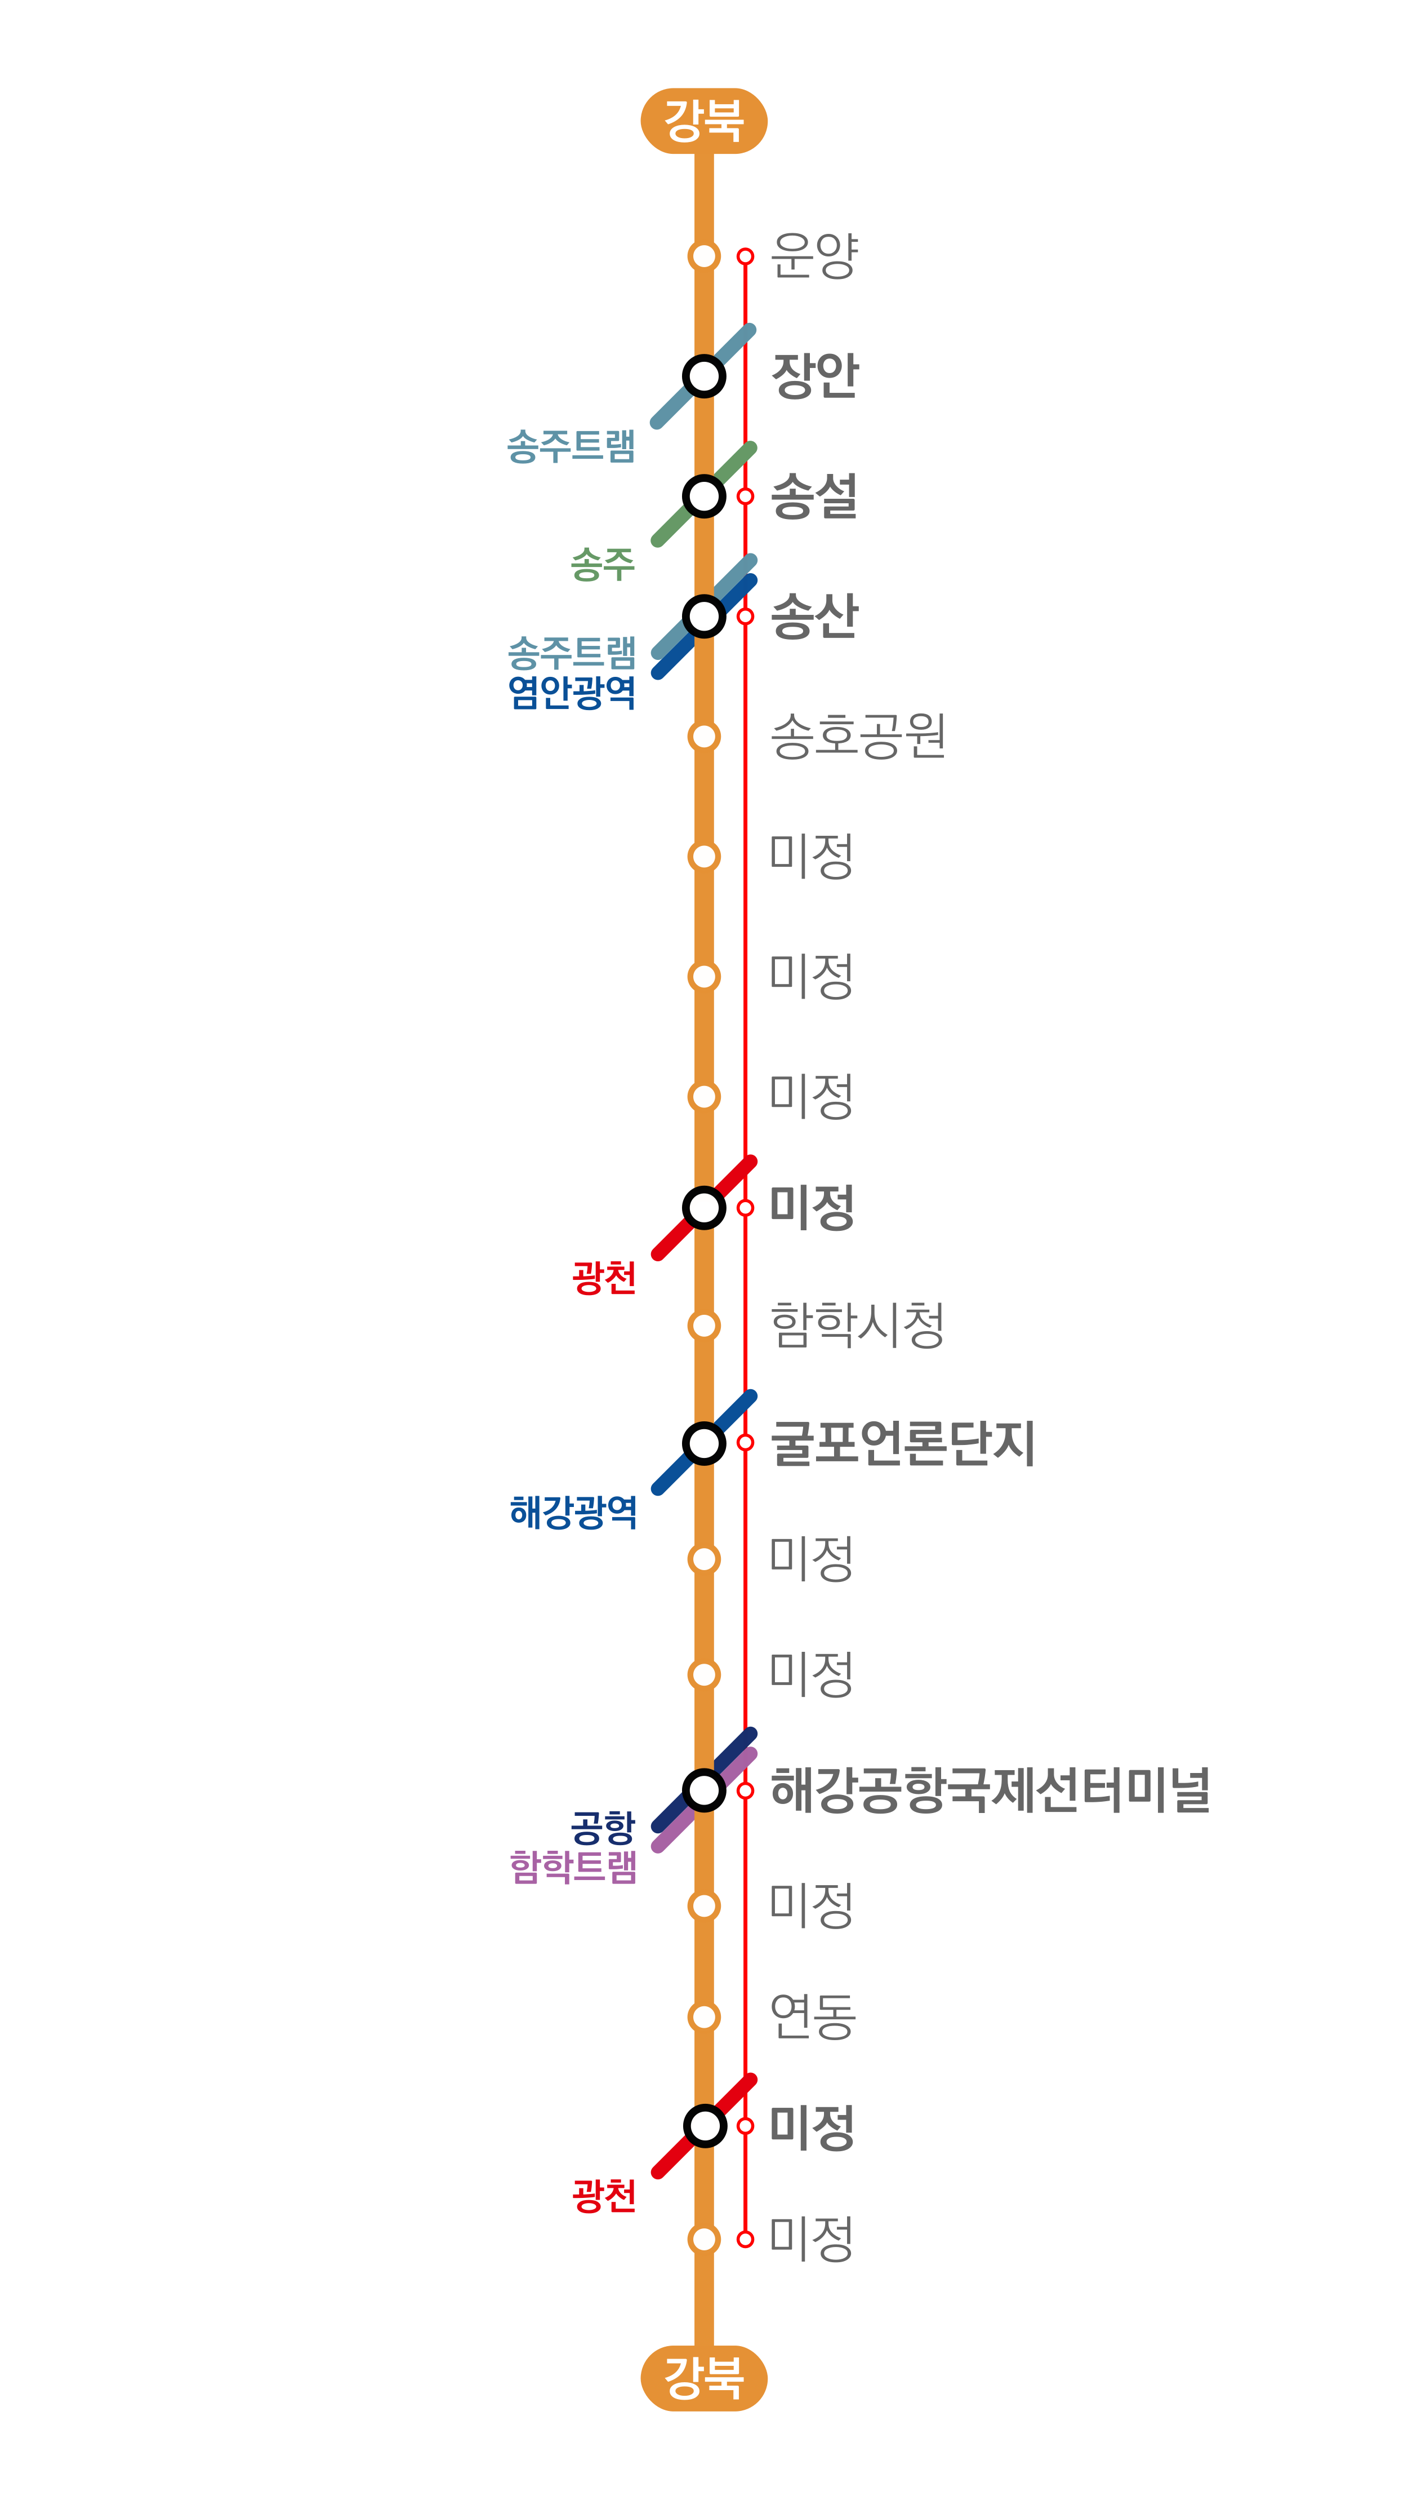 <?xml version="1.0" encoding="UTF-8"?>
<svg id="_레이어_2" data-name="레이어 2" xmlns="http://www.w3.org/2000/svg" viewBox="0 0 720 1277.47">
  <defs>
    <style>
      .cls-1, .cls-2, .cls-3, .cls-4, .cls-5, .cls-6, .cls-7, .cls-8, .cls-9, .cls-10, .cls-11, .cls-12, .cls-13, .cls-14 {
        stroke-width: 0px;
      }

      .cls-1, .cls-14 {
        fill: #0a5097;
      }

      .cls-2 {
        fill: #666;
      }

      .cls-3 {
        fill: #696;
      }

      .cls-4, .cls-15, .cls-16, .cls-17, .cls-8, .cls-11, .cls-18, .cls-19, .cls-14 {
        isolation: isolate;
        opacity: .99;
      }

      .cls-4, .cls-5 {
        fill: #172e6d;
      }

      .cls-15 {
        stroke: rgba(0, 0, 0, .99);
        stroke-width: 3.97px;
      }

      .cls-15, .cls-16, .cls-17, .cls-9, .cls-20, .cls-18 {
        fill: #fff;
      }

      .cls-15, .cls-20 {
        stroke-linecap: round;
        stroke-linejoin: round;
      }

      .cls-6 {
        fill: #e3000f;
      }

      .cls-21 {
        stroke-width: 2px;
      }

      .cls-21, .cls-16, .cls-17, .cls-18, .cls-19 {
        stroke-miterlimit: 10;
      }

      .cls-21, .cls-20 {
        stroke: red;
      }

      .cls-21, .cls-19 {
        fill: none;
      }

      .cls-16 {
        stroke: #eba955;
      }

      .cls-16, .cls-17, .cls-18 {
        stroke-width: 3px;
      }

      .cls-7, .cls-8 {
        fill: #a862a4;
      }

      .cls-17 {
        stroke: #696;
      }

      .cls-10 {
        fill: #e59135;
      }

      .cls-11, .cls-12 {
        fill: #5e92a6;
      }

      .cls-20 {
        stroke-width: 1.59px;
      }

      .cls-18, .cls-19 {
        stroke: #e59135;
      }

      .cls-19 {
        stroke-width: 10px;
      }

      .cls-13 {
        fill: #0a5098;
      }
    </style>
  </defs>
  <g id="_레이어_1-2" data-name="레이어 1">
    <g>
      <rect class="cls-9" width="720" height="1277.47"/>
      <line class="cls-21" x1="381.19" y1="130.9" x2="381.19" y2="1144.37"/>
      <path class="cls-3" d="M333.77,273.66l47.35-47.35c1.42-1.42,3.7-1.42,5.12,0s1.42,3.7,0,5.12l-47.36,47.36c-1.41,1.41-3.69,1.42-5.1.01,0,0,0,0-.01-.01-1.42-1.42-1.42-3.7,0-5.12Z"/>
      <path class="cls-11" d="M333.32,213.38l47.35-47.35c1.42-1.42,3.7-1.42,5.12,0,1.42,1.42,1.42,3.7,0,5.12l-47.36,47.36c-1.41,1.41-3.69,1.42-5.1.01,0,0,0,0-.01-.01-1.42-1.42-1.42-3.7,0-5.12Z"/>
      <g>
        <path class="cls-14" d="M333.88,341.32l47.36-47.36c1.42-1.42,3.7-1.42,5.12,0,1.42,1.42,1.42,3.7,0,5.12l-47.35,47.35c-1.41,1.41-3.69,1.42-5.1.01,0,0,0,0-.01-.01-1.42-1.42-1.42-3.7,0-5.12Z"/>
        <path class="cls-11" d="M333.89,331.09l47.36-47.36c1.42-1.42,3.7-1.41,5.11,0,1.42,1.42,1.42,3.7,0,5.12l-47.35,47.35c-1.41,1.41-3.69,1.42-5.1.01,0,0,0,0-.01-.01-1.42-1.42-1.42-3.7,0-5.12Z"/>
      </g>
      <path class="cls-8" d="M333.88,941l47.36-47.36c1.42-1.42,3.7-1.42,5.12,0,1.42,1.42,1.42,3.7,0,5.12l-47.35,47.35c-1.41,1.41-3.69,1.42-5.1.01,0,0,0,0-.01-.01-1.42-1.42-1.42-3.7,0-5.12Z"/>
      <path class="cls-4" d="M333.89,930.77l47.36-47.36c1.42-1.42,3.7-1.41,5.11,0,1.42,1.42,1.42,3.7,0,5.12l-47.35,47.35c-1.41,1.41-3.69,1.42-5.1.01,0,0,0,0-.01-.01-1.42-1.42-1.42-3.7,0-5.12Z"/>
      <path class="cls-6" d="M333.89,638.37l47.35-47.35c1.42-1.42,3.7-1.42,5.12,0,1.42,1.42,1.42,3.7,0,5.12l-47.36,47.36c-1.41,1.41-3.69,1.42-5.1.01,0,0,0,0-.01-.01-1.42-1.42-1.42-3.7,0-5.12Z"/>
      <path class="cls-13" d="M333.89,758.25l47.35-47.35c1.42-1.42,3.7-1.42,5.12,0,1.42,1.42,1.42,3.7,0,5.12l-47.36,47.36c-1.41,1.41-3.69,1.42-5.1.01,0,0,0,0-.01-.01-1.42-1.42-1.42-3.7,0-5.12Z"/>
      <path class="cls-6" d="M333.89,1107.56l47.35-47.35c1.42-1.42,3.7-1.42,5.12,0,1.42,1.42,1.42,3.7,0,5.12l-47.36,47.36c-1.41,1.41-3.69,1.42-5.1.01,0,0,0,0-.01-.01-1.42-1.42-1.42-3.7,0-5.12Z"/>
      <line class="cls-19" x1="360.12" y1="1213.49" x2="360.12" y2="61.85"/>
      <circle class="cls-18" cx="360.12" cy="499.1" r="7.09"/>
      <circle class="cls-18" cx="360.12" cy="437.73" r="7.09"/>
      <circle class="cls-18" cx="360.12" cy="560.47" r="7.09"/>
      <circle class="cls-18" cx="360.12" cy="619.55" r="7.09"/>
      <circle class="cls-18" cx="360.12" cy="677.48" r="7.09"/>
      <circle class="cls-16" cx="360.12" cy="737.7" r="7.09"/>
      <circle class="cls-18" cx="360.12" cy="737.7" r="7.09"/>
      <circle class="cls-18" cx="360.12" cy="796.78" r="7.09"/>
      <circle class="cls-18" cx="360.12" cy="855.86" r="7.09"/>
      <circle class="cls-18" cx="360.12" cy="914.93" r="7.09"/>
      <circle class="cls-18" cx="360.12" cy="974.01" r="7.09"/>
      <circle class="cls-18" cx="360.12" cy="1030.8" r="7.09"/>
      <circle class="cls-18" cx="360.12" cy="1087.58" r="7.09"/>
      <circle class="cls-18" cx="360.12" cy="1144.37" r="7.09"/>
      <circle class="cls-18" cx="360.12" cy="376.37" r="7.09"/>
      <circle class="cls-17" cx="360.12" cy="315" r="7.09"/>
      <circle class="cls-18" cx="360.12" cy="192.26" r="7.09"/>
      <circle class="cls-17" cx="360.12" cy="253.63" r="7.09"/>
      <circle class="cls-18" cx="360.12" cy="130.9" r="7.09"/>
      <path class="cls-15" d="M369.5,253.63c0,5.18-4.2,9.38-9.38,9.38-5.18,0-9.38-4.2-9.38-9.38h0c0-5.18,4.2-9.38,9.38-9.38,5.18,0,9.38,4.2,9.38,9.38h0Z"/>
      <path class="cls-15" d="M369.5,192.27c0,5.18-4.2,9.38-9.38,9.38-5.18,0-9.38-4.2-9.38-9.38h0c0-5.18,4.2-9.38,9.38-9.38,5.18,0,9.38,4.2,9.38,9.38h0Z"/>
      <path class="cls-15" d="M369.5,737.7c0,5.18-4.2,9.38-9.38,9.38-5.18,0-9.38-4.2-9.38-9.38h0c0-5.18,4.2-9.38,9.38-9.38,5.18,0,9.38,4.2,9.38,9.38h0Z"/>
      <path class="cls-15" d="M369.5,617.26c0,5.18-4.2,9.38-9.38,9.38-5.18,0-9.38-4.2-9.38-9.38h0c0-5.18,4.2-9.38,9.38-9.38,5.18,0,9.38,4.2,9.38,9.38h0Z"/>
      <path class="cls-15" d="M369.5,914.94c0,5.18-4.2,9.38-9.38,9.38-5.18,0-9.38-4.2-9.38-9.38h0c0-5.18,4.2-9.38,9.38-9.38,5.18,0,9.38,4.2,9.38,9.38h0Z"/>
      <path class="cls-15" d="M370.07,1086.44c0,5.18-4.2,9.38-9.38,9.38-5.18,0-9.38-4.2-9.38-9.38h0c0-5.18,4.2-9.38,9.38-9.38,5.18,0,9.38,4.2,9.38,9.38h0Z"/>
      <g>
        <path class="cls-2" d="M405.02,442.48c0,.42-.13.49-.47.49h-9.41c-.42,0-.49-.08-.49-.49v-14.56c0-.39.08-.49.49-.49h9.41c.34,0,.47.1.47.49v14.56ZM403.38,441.54v-12.69h-7.1v12.69h7.1ZM411.63,449.08h-1.66v-23.09h1.66v23.09Z"/>
        <path class="cls-2" d="M428.89,438.4c-3.15-1.35-4.97-3.07-6.03-5.28-.96,2.6-2.81,4.55-5.96,6.03l-1.51-1.07c4.08-1.64,6.6-4.39,6.6-8.63v-.96h-4.89v-1.38h11.36v1.38h-4.81v1.01c0,1.95.6,3.54,1.79,4.81,1.2,1.27,2.76,2.24,4.65,2.89l-1.22,1.2ZM433.18,448.17c-1.33.88-3.25,1.33-5.75,1.33s-4.34-.44-5.72-1.33c-1.38-.86-2.05-1.95-2.05-3.28s.68-2.39,2.05-3.28c1.38-.88,3.28-1.33,5.72-1.33s4.42.44,5.75,1.33c1.35.88,2.03,1.98,2.03,3.28s-.68,2.42-2.03,3.28ZM431.75,442.5c-1.12-.57-2.57-.86-4.31-.86s-3.22.31-4.29.86c-1.17.55-1.74,1.33-1.74,2.39s.68,1.85,1.74,2.39c1.12.55,2.6.86,4.29.86s3.22-.31,4.29-.86c1.07-.55,1.74-1.35,1.74-2.39s-.57-1.85-1.72-2.39ZM434.82,440.09h-1.66v-7.33h-5.2v-1.4h5.2v-5.38h1.66v14.12Z"/>
      </g>
      <g>
        <path class="cls-2" d="M405.02,503.85c0,.42-.13.49-.47.49h-9.41c-.42,0-.49-.08-.49-.49v-14.56c0-.39.08-.49.49-.49h9.41c.34,0,.47.1.47.49v14.56ZM403.38,502.91v-12.69h-7.1v12.69h7.1ZM411.63,510.45h-1.66v-23.09h1.66v23.09Z"/>
        <path class="cls-2" d="M428.89,499.76c-3.15-1.35-4.97-3.07-6.03-5.28-.96,2.6-2.81,4.55-5.96,6.03l-1.51-1.07c4.08-1.64,6.6-4.39,6.6-8.63v-.96h-4.89v-1.38h11.36v1.38h-4.81v1.01c0,1.95.6,3.54,1.79,4.81,1.2,1.27,2.76,2.24,4.65,2.89l-1.22,1.2ZM433.18,509.54c-1.33.88-3.25,1.33-5.75,1.33s-4.34-.44-5.72-1.33c-1.38-.86-2.05-1.95-2.05-3.28s.68-2.39,2.05-3.28c1.38-.88,3.28-1.33,5.72-1.33s4.42.44,5.75,1.33c1.35.88,2.03,1.98,2.03,3.28s-.68,2.42-2.03,3.28ZM431.75,503.87c-1.12-.57-2.57-.86-4.31-.86s-3.22.31-4.29.86c-1.17.55-1.74,1.33-1.74,2.39s.68,1.85,1.74,2.39c1.12.55,2.6.86,4.29.86s3.22-.31,4.29-.86c1.07-.55,1.74-1.35,1.74-2.39s-.57-1.85-1.72-2.39ZM434.82,501.45h-1.66v-7.33h-5.2v-1.4h5.2v-5.38h1.66v14.12Z"/>
      </g>
      <g>
        <path class="cls-2" d="M405.02,565.21c0,.42-.13.49-.47.49h-9.41c-.42,0-.49-.08-.49-.49v-14.56c0-.39.08-.49.49-.49h9.41c.34,0,.47.1.47.49v14.56ZM403.38,564.28v-12.69h-7.1v12.69h7.1ZM411.63,571.82h-1.66v-23.09h1.66v23.09Z"/>
        <path class="cls-2" d="M428.89,561.13c-3.15-1.35-4.97-3.07-6.03-5.28-.96,2.6-2.81,4.55-5.96,6.03l-1.51-1.07c4.08-1.64,6.6-4.39,6.6-8.63v-.96h-4.89v-1.38h11.36v1.38h-4.81v1.01c0,1.95.6,3.54,1.79,4.81,1.2,1.27,2.76,2.24,4.65,2.89l-1.22,1.2ZM433.18,570.91c-1.33.88-3.25,1.33-5.75,1.33s-4.34-.44-5.72-1.33c-1.38-.86-2.05-1.95-2.05-3.28s.68-2.39,2.05-3.28c1.38-.88,3.28-1.33,5.72-1.33s4.42.44,5.75,1.33c1.35.88,2.03,1.98,2.03,3.28s-.68,2.42-2.03,3.28ZM431.75,565.24c-1.12-.57-2.57-.86-4.31-.86s-3.22.31-4.29.86c-1.17.55-1.74,1.33-1.74,2.39s.68,1.85,1.74,2.39c1.12.55,2.6.86,4.29.86s3.22-.31,4.29-.86c1.07-.55,1.74-1.35,1.74-2.39s-.57-1.85-1.72-2.39ZM434.82,562.82h-1.66v-7.33h-5.2v-1.4h5.2v-5.38h1.66v14.12Z"/>
      </g>
      <g>
        <path class="cls-2" d="M405.02,801.52c0,.42-.13.49-.47.49h-9.41c-.42,0-.49-.08-.49-.49v-14.56c0-.39.08-.49.49-.49h9.41c.34,0,.47.1.47.49v14.56ZM403.38,800.59v-12.69h-7.1v12.69h7.1ZM411.63,808.13h-1.66v-23.09h1.66v23.09Z"/>
        <path class="cls-2" d="M428.89,797.44c-3.15-1.35-4.97-3.07-6.03-5.28-.96,2.6-2.81,4.55-5.96,6.03l-1.51-1.07c4.08-1.64,6.6-4.39,6.6-8.63v-.96h-4.89v-1.38h11.36v1.38h-4.81v1.01c0,1.95.6,3.54,1.79,4.81,1.2,1.27,2.76,2.24,4.65,2.89l-1.22,1.2ZM433.18,807.22c-1.33.88-3.25,1.33-5.75,1.33s-4.34-.44-5.72-1.33c-1.38-.86-2.05-1.95-2.05-3.28s.68-2.39,2.05-3.28c1.38-.88,3.28-1.33,5.72-1.33s4.42.44,5.75,1.33c1.35.88,2.03,1.98,2.03,3.28s-.68,2.42-2.03,3.28ZM431.75,801.55c-1.12-.57-2.57-.86-4.31-.86s-3.22.31-4.29.86c-1.17.55-1.74,1.33-1.74,2.39s.68,1.85,1.74,2.39c1.12.55,2.6.86,4.29.86s3.22-.31,4.29-.86c1.07-.55,1.74-1.35,1.74-2.39s-.57-1.85-1.72-2.39ZM434.82,799.13h-1.66v-7.33h-5.2v-1.4h5.2v-5.38h1.66v14.12Z"/>
      </g>
      <g>
        <path class="cls-2" d="M405.02,860.6c0,.42-.13.49-.47.49h-9.41c-.42,0-.49-.08-.49-.49v-14.56c0-.39.08-.49.49-.49h9.41c.34,0,.47.1.47.49v14.56ZM403.38,859.66v-12.69h-7.1v12.69h7.1ZM411.63,867.21h-1.66v-23.09h1.66v23.09Z"/>
        <path class="cls-2" d="M428.89,856.52c-3.15-1.35-4.97-3.07-6.03-5.28-.96,2.6-2.81,4.55-5.96,6.03l-1.51-1.07c4.08-1.64,6.6-4.39,6.6-8.63v-.96h-4.89v-1.38h11.36v1.38h-4.81v1.01c0,1.95.6,3.54,1.79,4.81,1.2,1.27,2.76,2.24,4.65,2.89l-1.22,1.2ZM433.18,866.3c-1.33.88-3.25,1.33-5.75,1.33s-4.34-.44-5.72-1.33c-1.38-.86-2.05-1.95-2.05-3.28s.68-2.39,2.05-3.28c1.38-.88,3.28-1.33,5.72-1.33s4.42.44,5.75,1.33c1.35.88,2.03,1.98,2.03,3.28s-.68,2.42-2.03,3.28ZM431.75,860.63c-1.12-.57-2.57-.86-4.31-.86s-3.22.31-4.29.86c-1.17.55-1.74,1.33-1.74,2.39s.68,1.85,1.74,2.39c1.12.55,2.6.86,4.29.86s3.22-.31,4.29-.86c1.07-.55,1.74-1.35,1.74-2.39s-.57-1.85-1.72-2.39ZM434.82,858.21h-1.66v-7.33h-5.2v-1.4h5.2v-5.38h1.66v14.12Z"/>
      </g>
      <g>
        <path class="cls-2" d="M405.02,978.76c0,.42-.13.49-.47.49h-9.41c-.42,0-.49-.08-.49-.49v-14.56c0-.39.08-.49.49-.49h9.41c.34,0,.47.1.47.49v14.56ZM403.38,977.82v-12.69h-7.1v12.69h7.1ZM411.63,985.36h-1.66v-23.09h1.66v23.09Z"/>
        <path class="cls-2" d="M428.89,974.67c-3.15-1.35-4.97-3.07-6.03-5.28-.96,2.6-2.81,4.55-5.96,6.03l-1.51-1.07c4.08-1.64,6.6-4.39,6.6-8.63v-.96h-4.89v-1.38h11.36v1.38h-4.81v1.01c0,1.95.6,3.54,1.79,4.81,1.2,1.27,2.76,2.24,4.65,2.89l-1.22,1.2ZM433.18,984.45c-1.33.88-3.25,1.33-5.75,1.33s-4.34-.44-5.72-1.33c-1.38-.86-2.05-1.95-2.05-3.28s.68-2.39,2.05-3.28c1.38-.88,3.28-1.33,5.72-1.33s4.42.44,5.75,1.33c1.35.88,2.03,1.98,2.03,3.28s-.68,2.42-2.03,3.28ZM431.75,978.78c-1.12-.57-2.57-.86-4.31-.86s-3.22.31-4.29.86c-1.17.55-1.74,1.33-1.74,2.39s.68,1.85,1.74,2.39c1.12.55,2.6.86,4.29.86s3.22-.31,4.29-.86c1.07-.55,1.74-1.35,1.74-2.39s-.57-1.85-1.72-2.39ZM434.82,976.36h-1.66v-7.33h-5.2v-1.4h5.2v-5.38h1.66v14.12Z"/>
      </g>
      <g>
        <path class="cls-2" d="M405.02,1149.12c0,.42-.13.49-.47.49h-9.41c-.42,0-.49-.08-.49-.49v-14.56c0-.39.08-.49.49-.49h9.41c.34,0,.47.1.47.49v14.56ZM403.38,1148.18v-12.69h-7.1v12.69h7.1ZM411.63,1155.72h-1.66v-23.09h1.66v23.09Z"/>
        <path class="cls-2" d="M428.89,1145.03c-3.15-1.35-4.97-3.07-6.03-5.28-.96,2.6-2.81,4.55-5.96,6.03l-1.51-1.07c4.08-1.64,6.6-4.39,6.6-8.63v-.96h-4.89v-1.38h11.36v1.38h-4.81v1.01c0,1.95.6,3.54,1.79,4.81,1.2,1.27,2.76,2.24,4.65,2.89l-1.22,1.2ZM433.18,1154.81c-1.33.88-3.25,1.33-5.75,1.33s-4.34-.44-5.72-1.33c-1.38-.86-2.05-1.95-2.05-3.28s.68-2.39,2.05-3.28c1.38-.88,3.28-1.33,5.72-1.33s4.42.44,5.75,1.33c1.35.88,2.03,1.98,2.03,3.28s-.68,2.42-2.03,3.28ZM431.75,1149.14c-1.12-.57-2.57-.86-4.31-.86s-3.22.31-4.29.86c-1.17.55-1.74,1.33-1.74,2.39s.68,1.85,1.74,2.39c1.12.55,2.6.86,4.29.86s3.22-.31,4.29-.86c1.07-.55,1.74-1.35,1.74-2.39s-.57-1.85-1.72-2.39ZM434.82,1146.72h-1.66v-7.33h-5.2v-1.4h5.2v-5.38h1.66v14.12Z"/>
      </g>
      <g>
        <path class="cls-12" d="M275.26,229.48h-15.67v-1.82h6.73v-2.26h2.22v2.26h6.73v1.82ZM273.27,226.12c-1.14-.29-2.34-.7-3.4-1.25-1.06-.55-1.96-1.22-2.43-2.03-.53.82-1.37,1.5-2.43,2.05-1.01.53-2.22.95-3.44,1.23l-1.35-1.52c1.67-.38,3.19-.91,4.28-1.65,1.08-.7,1.77-1.6,1.77-2.74v-.65h2.36v.65c-.02,1.22.84,2.2,2,2.91,1.21.74,2.68,1.23,3.99,1.48l-1.33,1.52ZM267.42,236.91c-4.24,0-6.31-1.22-6.31-3.21s2.11-3.21,6.31-3.21,6.31,1.23,6.31,3.21-2.11,3.21-6.31,3.21ZM271.31,233.68c0-1.06-1.52-1.56-3.89-1.56s-3.89.49-3.89,1.56c0,1.14,1.44,1.56,3.89,1.56,1.24,0,2.18-.11,2.83-.36.7-.23,1.06-.63,1.06-1.2Z"/>
        <path class="cls-12" d="M291.83,230.87h-6.69v5.72h-2.19v-5.72h-6.8v-1.8h15.67v1.8ZM289.87,227.56c-1.06-.25-2.22-.65-3.29-1.23-1.06-.55-2-1.31-2.6-2.22-1.06,1.6-3,2.77-5.83,3.46l-1.46-1.56c1.52-.32,2.91-.8,3.97-1.46,1.08-.68,1.84-1.54,2.09-2.62h-4.84v-1.8h12.14v1.8h-4.84c.23,1.06.99,1.94,2.07,2.62,1.06.68,2.47,1.2,3.93,1.5l-1.33,1.52Z"/>
        <path class="cls-12" d="M308.42,234.46h-15.71v-1.8h15.71v1.8ZM306.57,230.28h-11.28c-.4,0-.51-.13-.51-.53v-8.93c0-.38.13-.53.53-.53h11.06v1.8h-9.4v2.32h9.35v1.79h-9.35v2.28h9.61v1.81Z"/>
        <path class="cls-12" d="M317.57,228.61c-.46.08-1.16.15-1.92.23-.76.08-1.56.11-2.22.11h-2.53c-.4,0-.53-.13-.53-.53v-4.14c0-.38.13-.53.53-.53h3.55v-1.79h-4.08v-1.75h5.7c.36,0,.53.17.53.53v4.1c0,.4-.15.53-.53.53h-3.59v1.8h1.61c1.22,0,2.57-.15,3.48-.32v1.75ZM323.9,235.86c0,.4-.15.53-.53.53h-10.66c-.4,0-.53-.13-.53-.53v-5.09c0-.38.13-.53.53-.53h10.66c.36,0,.53.17.53.53v5.09ZM321.75,234.65v-2.64h-7.41v2.64h7.41ZM323.9,229.54h-2.09v-4.41h-1.58v4.41h-2.09v-9.67h2.09v3.27h1.58v-3.55h2.09v9.95Z"/>
      </g>
      <path class="cls-15" d="M369.5,315c0,5.18-4.2,9.38-9.38,9.38-5.18,0-9.38-4.2-9.38-9.38h0c0-5.18,4.2-9.38,9.38-9.38,5.18,0,9.38,4.2,9.38,9.38h0Z"/>
      <g>
        <path class="cls-3" d="M307.86,289.76h-15.67v-1.82h6.72v-2.26h2.22v2.26h6.72v1.82ZM305.87,286.39c-1.14-.29-2.34-.7-3.4-1.25-1.06-.55-1.96-1.22-2.43-2.03-.53.82-1.37,1.5-2.43,2.05-1.01.53-2.22.95-3.44,1.23l-1.35-1.52c1.67-.38,3.19-.91,4.27-1.65,1.08-.7,1.77-1.6,1.77-2.74v-.65h2.36v.65c-.02,1.22.84,2.2,1.99,2.91,1.22.74,2.68,1.23,3.99,1.48l-1.33,1.52ZM300.02,297.18c-4.24,0-6.31-1.22-6.31-3.21s2.11-3.21,6.31-3.21,6.31,1.23,6.31,3.21-2.11,3.21-6.31,3.21ZM303.91,293.95c0-1.06-1.52-1.56-3.89-1.56s-3.89.49-3.89,1.56c0,1.14,1.44,1.56,3.89,1.56,1.23,0,2.19-.11,2.83-.36.7-.23,1.06-.63,1.06-1.2Z"/>
        <path class="cls-3" d="M324.43,291.14h-6.69v5.72h-2.18v-5.72h-6.8v-1.8h15.67v1.8ZM322.48,287.84c-1.06-.25-2.22-.65-3.29-1.23-1.06-.55-1.99-1.31-2.6-2.22-1.06,1.6-3,2.77-5.83,3.46l-1.46-1.56c1.52-.32,2.91-.8,3.97-1.46,1.08-.68,1.84-1.54,2.09-2.62h-4.84v-1.8h12.14v1.8h-4.84c.23,1.06.99,1.94,2.07,2.62,1.06.68,2.47,1.2,3.93,1.5l-1.33,1.52Z"/>
      </g>
      <g>
        <path class="cls-2" d="M413.94,749.18h-15.84c-.54,0-.73-.18-.73-.73v-4.89c0-.52.18-.73.73-.73h12.12v-1.82h-12.85v-2.29h6.27v-2.57h-9v-2.47h15.44c.18-.81.29-1.64.42-2.55.13-.91.21-1.56.21-2.05h-13.76v-2.44h16.17c.49,0,.73.23.73.73-.08.81-.16,1.87-.34,3.02-.13,1.14-.34,2.34-.55,3.3h3.12v2.47h-9.31v2.57h5.9c.49,0,.73.23.73.73v4.81c0,.55-.21.73-.73.73h-12.06v1.9h13.31v2.29Z"/>
        <path class="cls-2" d="M438.8,746.74h-21.5v-2.5h9.21v-4.89h-7.44v-2.5h3.04l-.05-7.25h-2.5v-2.5h16.93v2.5h-2.57l-.05,7.25h3.15v2.5h-7.46v4.89h9.26v2.5ZM430.94,736.86l.05-7.25h-5.98l.08,7.25h5.85Z"/>
        <path class="cls-2" d="M459.67,743.07h-2.94v-9.36h-3.69c-.29,1.43-.96,2.63-2.05,3.56-1.04.91-2.47,1.43-4.06,1.43-1.87,0-3.41-.7-4.47-1.82-1.14-1.17-1.71-2.63-1.71-4.37s.6-3.25,1.71-4.37c1.07-1.14,2.6-1.85,4.47-1.85,1.59,0,2.96.55,4,1.4,1.07.91,1.77,2.08,2.08,3.48h3.72v-5.12h2.94v17ZM444.54,735.14c.6.7,1.4,1.07,2.39,1.07s1.79-.36,2.39-1.07c.6-.7.88-1.56.88-2.63,0-2.08-1.3-3.72-3.28-3.72s-3.25,1.64-3.25,3.72c0,1.01.29,1.9.86,2.63ZM460.19,748.89h-15.47c-.55,0-.7-.18-.7-.73v-7.2h2.96v5.43h13.21v2.5Z"/>
        <path class="cls-2" d="M484.11,741.46h-21.45v-2.37h9.02v-2.05h-5.62c-.55,0-.73-.18-.73-.73v-4.91c0-.52.18-.73.73-.73h12.14v-1.87h-12.87v-2.29h15.26c.49,0,.73.23.73.73v4.91c0,.55-.21.73-.73.73h-12.22v1.87h13.34v2.29h-6.87v2.05h9.26v2.37ZM482.22,748.89h-16.2c-.55,0-.7-.18-.7-.73v-5.25h3.02v3.48h13.88v2.5Z"/>
        <path class="cls-2" d="M500.47,737.56c-.83.21-2.21.39-3.77.57-1.56.21-3.28.34-4.84.34-.39,0-1.43.03-2.44.03h-1.98c-.55,0-.7-.18-.7-.73v-10.04c0-.52.18-.73.73-.73h10.35v2.5h-8.16v6.45l3.2-.03c.96,0,2.5-.1,3.95-.29,1.46-.13,2.86-.34,3.67-.52v2.44ZM504.91,748.89h-15.19c-.54,0-.7-.18-.7-.73v-7.18h3.02v5.41h12.87v2.5ZM504.24,742.91h-2.94v-16.85h2.94v5.67h3.02v2.5h-3.02v8.68Z"/>
        <path class="cls-2" d="M521.24,744.42c-2.5-1.59-4.58-3.77-5.44-6.06-.44,1.22-1.2,2.44-2.23,3.61-1.07,1.22-2.16,2.21-3.28,3.02l-2.42-1.95c3.85-2.31,6.34-5.93,6.34-11.29v-1.9h-4.68v-2.44h12.56v2.44h-4.73v2.03c0,4.6,1.79,8.17,5.96,10.53l-2.08,2ZM528.08,749.34h-2.94v-23.27h2.94v23.27Z"/>
      </g>
      <g>
        <path class="cls-2" d="M405.98,909.91h-11.34v-2.47h11.34v2.47ZM396.52,920.42c-.94-.99-1.4-2.29-1.4-3.87s.49-2.91,1.46-3.87,2.21-1.46,3.74-1.46,2.76.49,3.72,1.46c.99.96,1.48,2.26,1.48,3.87s-.47,2.91-1.43,3.87-2.24,1.46-3.77,1.46-2.83-.49-3.8-1.46ZM403.57,906.02h-6.58v-2.37h6.58v2.37ZM402.68,916.55c0-1.66-.99-2.96-2.37-2.96-1.46,0-2.37,1.3-2.37,2.96s.91,2.96,2.37,2.96c1.38,0,2.37-1.27,2.37-2.96ZM414.69,926.4h-2.83v-11.52h-2.03v10.43h-2.83v-21.79h2.83v8.48h2.03v-8.87h2.83v23.27Z"/>
        <path class="cls-2" d="M428.68,904.07c.49,0,.73.23.73.73-.62,5.8-3.95,9.88-10.43,11.99l-1.82-2.13c5.12-1.35,7.98-4.21,8.92-8.09h-7.64v-2.5h10.24ZM434.04,925.57c-1.48.83-3.54,1.25-5.93,1.25s-4.42-.42-5.88-1.25-2.31-2.05-2.31-3.64.88-2.76,2.37-3.61c1.48-.83,3.54-1.3,5.85-1.3s4.42.47,5.9,1.3c1.46.83,2.34,2.05,2.34,3.61,0,.81-.21,1.51-.62,2.11-.44.6-1.01,1.12-1.72,1.53ZM433.21,921.88c0-1.66-1.92-2.55-5.07-2.55s-5.07.96-5.07,2.55,2.08,2.65,5.07,2.65c1.53,0,2.76-.23,3.67-.73.94-.49,1.4-1.12,1.4-1.92ZM435.83,916.88h-2.94v-13.78h2.94v5.33h3.02v2.47h-3.02v5.98Z"/>
        <path class="cls-2" d="M460.9,915.58h-21.45v-2.5h8.11v-4.39h3.02v4.39h10.32v2.5ZM450.16,926.84c-5.8,0-8.63-1.82-8.63-4.76s2.89-4.76,8.63-4.76,8.63,1.82,8.63,4.76-2.89,4.76-8.63,4.76ZM454.99,911.68c.39-1.87.57-3.59.6-5.46h-13.88v-2.5h16.2c.49,0,.73.23.73.73-.08,1.56-.23,3.3-.42,4.76l-.16,1.01c-.03.29-.08.55-.1.78-.08.29-.08.49-.1.68h-2.86ZM455.49,922.06c0-1.66-2.08-2.44-5.33-2.44s-5.33.78-5.33,2.44c0,1.77,1.98,2.52,5.33,2.52,1.53,0,2.83-.21,3.87-.6.96-.39,1.46-1.04,1.46-1.92Z"/>
        <path class="cls-2" d="M476.52,908.72h-13.6v-2.18h13.6v2.18ZM474.18,915.79c-1.07.7-2.57,1.07-4.47,1.07-3.87,0-6.06-1.66-6.06-3.67,0-1.01.52-1.87,1.56-2.57,1.04-.73,2.55-1.09,4.5-1.09,3.87,0,6.06,1.66,6.06,3.67,0,1.01-.52,1.87-1.59,2.6ZM473.53,926.79c-5.51,0-8.27-1.82-8.27-4.42s2.76-4.42,8.27-4.42,8.27,1.82,8.27,4.42-2.76,4.42-8.27,4.42ZM473.3,905.21h-7.25v-2.18h7.25v2.18ZM472.75,913.19c0-1.04-1.25-1.66-3.04-1.66s-3.04.62-3.04,1.66c0,1.14,1.17,1.61,3.04,1.61.83,0,1.56-.13,2.18-.36.57-.26.86-.68.86-1.25ZM478.6,922.37c0-1.48-1.92-2.18-5.07-2.18s-5.1.73-5.1,2.18,1.95,2.18,5.1,2.18c1.48,0,2.7-.18,3.69-.52.91-.34,1.38-.91,1.38-1.66ZM481.25,917.79h-2.91v-14.67h2.91v6.03h2.78v2.5h-2.78v6.14Z"/>
        <path class="cls-2" d="M503.56,926.5h-2.99v-6.01h-13.47v-2.5h6.55v-3.64h-8.87v-2.5h15.29c.21-.94.39-2.03.57-3.04.13-1.04.26-1.98.26-2.63h-13.81v-2.47h16.2c.49,0,.73.23.73.73-.08,1.04-.23,2.34-.42,3.61-.21,1.33-.47,2.65-.7,3.8h3.33v2.5h-9.46v3.64h6.06c.49,0,.73.23.73.73v7.77Z"/>
        <path class="cls-2" d="M517.99,921.3c-1.98-1.27-3.51-3.17-4.24-4.94-.62,1.98-2.39,4.03-4.37,5.69l-2.42-1.82c3.67-2.31,5.28-5.77,5.28-10.79v-2.39h-3.54v-2.47h10.14v2.47h-3.54v2.47c0,2.34.36,4.32,1.07,5.95.7,1.48,1.87,2.78,3.56,3.85l-1.95,1.98ZM523.48,925.31h-2.86v-12.19h-3.33v-2.73h3.33v-6.86h2.86v21.79ZM528.05,926.4h-2.83v-23.27h2.83v23.27Z"/>
        <path class="cls-2" d="M542.77,916.31c-2.21-1.12-4.5-2.86-5.38-4.65-.31.91-1.04,1.87-2,2.81-.94.91-2.13,1.79-3.3,2.44l-2.31-1.98c3.87-1.87,6.03-4.68,6.06-8.03v-3.28h3.12v3.22c0,1.56.6,3.09,1.61,4.37,1.01,1.27,2.42,2.34,4.08,2.89l-1.87,2.21ZM550.47,925.96h-15.42c-.55,0-.7-.18-.7-.73v-6.94h2.96v5.17h13.16v2.5ZM549.92,920.21h-2.91v-10.43h-4.71v-2.52h4.71v-4.13h2.91v17.08Z"/>
        <path class="cls-2" d="M567.52,920.19c-1.46.21-3.56.52-5.54.62-1.04.08-1.92.1-2.94.13h-3.69c-.55,0-.7-.18-.7-.73v-15.24c0-.52.18-.73.73-.73h9.98v2.47h-7.8v4.45h7.51v2.47h-7.51v4.81c1.14,0,2.29,0,4.39-.1,1.77-.08,3.9-.36,5.56-.65v2.5ZM572.46,926.4h-2.91v-12.82h-3.67v-2.63h3.67v-7.83h2.91v23.27Z"/>
        <path class="cls-2" d="M588.32,919.95c0,.55-.21.73-.73.73h-9.57c-.55,0-.7-.16-.7-.7v-14.74c0-.52.18-.73.73-.73h9.54c.49,0,.73.23.73.73v14.72ZM585.41,918.21v-11.23h-5.17v11.23h5.17ZM595.08,926.4h-2.94v-23.27h2.94v23.27Z"/>
        <path class="cls-2" d="M612.73,912.88c-.65.18-1.77.34-3.04.52-1.33.13-2.78.26-4.13.26-.39,0-1.66.05-2.83.05h-2.39c-.55,0-.7-.18-.7-.73v-9.33h2.91v7.49h3.22c1.07,0,2.47-.1,3.72-.23,1.27-.13,2.44-.34,3.25-.52v2.5ZM618.07,926.24h-15.34c-.55,0-.73-.18-.73-.73v-4.84c0-.52.18-.73.73-.73h11.73v-1.87h-12.46v-2.29h14.82c.49,0,.73.23.73.73v4.76c0,.55-.21.73-.73.73h-11.67v1.95h12.92v2.29ZM617.62,914.88h-2.94v-6.34h-6.08v-2.5h6.08v-2.91h2.94v11.75Z"/>
      </g>
      <g>
        <path class="cls-2" d="M407.49,193.26c-.96-.42-2.08-1.09-3.04-1.82-.96-.73-1.79-1.56-2.21-2.37-.83,1.87-3.02,3.54-5.41,4.78l-2.18-1.95c3.77-1.48,6.01-4.06,6.01-7.2v-.86h-4.19v-2.44h11.57v2.44h-4.24v.91c0,2.94,1.85,5.17,5.51,6.4l-1.82,2.11ZM400.58,202.88c-1.48-.81-2.34-1.92-2.34-3.48s.91-2.68,2.39-3.48c1.48-.83,3.56-1.27,5.85-1.27s4.45.44,5.93,1.25c1.48.83,2.37,2.03,2.37,3.51,0,1.56-.88,2.7-2.37,3.51-1.48.81-3.56,1.2-5.95,1.2-1.2,0-2.29-.1-3.3-.31-.49-.08-.94-.18-1.38-.36-.39-.13-.81-.31-1.2-.55ZM402.76,201.19c.96.47,2.18.7,3.69.7,3.12,0,5.23-.99,5.23-2.55s-2.11-2.47-5.23-2.47-5.15.91-5.15,2.47c0,.78.49,1.4,1.46,1.85ZM414.15,194.56h-2.96v-14.14h2.96v5.15h2.96v2.47h-2.96v6.53Z"/>
        <path class="cls-2" d="M424.26,193.13c-1.98,0-3.51-.7-4.58-1.85-1.07-1.12-1.64-2.68-1.64-4.37s.55-3.2,1.64-4.37c1.07-1.12,2.6-1.82,4.58-1.82s3.51.7,4.55,1.82c1.07,1.14,1.66,2.68,1.66,4.37s-.6,3.25-1.66,4.37c-1.07,1.14-2.65,1.85-4.55,1.85ZM426.68,189.55c.57-.73.86-1.61.86-2.63,0-2.08-1.2-3.69-3.28-3.69s-3.28,1.61-3.28,3.69c0,1.01.29,1.9.86,2.63.57.73,1.38,1.09,2.42,1.09s1.85-.36,2.42-1.09ZM437.08,203.25h-15.18c-.55,0-.7-.18-.7-.73v-7.05h3.02v5.28h12.87v2.5ZM436.38,197.45h-2.91v-17.03h2.91v5.77h3.02v2.57h-3.02v8.68Z"/>
      </g>
      <g>
        <path class="cls-2" d="M416.1,255.33h-21.45v-2.5h9.2v-3.09h3.04v3.09h9.2v2.5ZM413.37,250.73c-1.56-.39-3.2-.96-4.65-1.72s-2.68-1.66-3.33-2.78c-.73,1.12-1.87,2.05-3.33,2.81-1.38.73-3.04,1.3-4.71,1.69l-1.85-2.08c2.29-.52,4.37-1.25,5.85-2.26,1.48-.96,2.42-2.18,2.42-3.74v-.88h3.22v.88c-.03,1.66,1.14,3.02,2.73,3.98,1.66,1.01,3.67,1.69,5.46,2.03l-1.82,2.08ZM405.36,265.5c-5.8,0-8.63-1.66-8.63-4.39s2.89-4.39,8.63-4.39,8.63,1.69,8.63,4.39-2.89,4.39-8.63,4.39ZM410.69,261.08c0-1.46-2.08-2.13-5.33-2.13s-5.33.68-5.33,2.13c0,1.56,1.98,2.13,5.33,2.13,1.69,0,2.99-.16,3.87-.49.96-.31,1.46-.86,1.46-1.64Z"/>
        <path class="cls-2" d="M429.9,253.1c-2.29-1.04-4.26-2.55-5.41-4.42-1.04,2.08-2.76,3.61-5.25,5.07l-2.34-1.92c1.77-.81,3.2-1.85,4.32-3.12,1.12-1.33,1.69-2.76,1.72-4.32v-2.18h3.09v2.13c-.03,1.46.65,2.86,1.72,4.03,1.04,1.17,2.42,2.16,3.98,2.68l-1.82,2.05ZM437.57,264.9h-15.42c-.55,0-.73-.18-.73-.73v-4.6c0-.52.18-.73.73-.73h11.8v-1.66h-12.53v-2.29h14.9c.49,0,.73.23.73.73v4.55c0,.55-.21.73-.73.73h-11.75v1.72h13v2.29ZM437.11,253.98h-2.94v-6.34h-4.68v-2.52h4.68v-3.33h2.94v12.19Z"/>
      </g>
      <g>
        <path class="cls-2" d="M416.1,316.7h-21.45v-2.5h9.2v-3.09h3.04v3.09h9.2v2.5ZM413.37,312.1c-1.56-.39-3.2-.96-4.65-1.72s-2.68-1.66-3.33-2.78c-.73,1.12-1.87,2.05-3.33,2.81-1.38.73-3.04,1.3-4.71,1.69l-1.85-2.08c2.29-.52,4.37-1.25,5.85-2.26,1.48-.96,2.42-2.18,2.42-3.74v-.88h3.22v.88c-.03,1.66,1.14,3.02,2.73,3.98,1.66,1.01,3.67,1.69,5.46,2.03l-1.82,2.08ZM405.36,326.87c-5.8,0-8.63-1.66-8.63-4.39s2.89-4.39,8.63-4.39,8.63,1.69,8.63,4.39-2.89,4.39-8.63,4.39ZM410.69,322.45c0-1.46-2.08-2.13-5.33-2.13s-5.33.68-5.33,2.13c0,1.56,1.98,2.13,5.33,2.13,1.69,0,2.99-.16,3.87-.49.96-.31,1.46-.86,1.46-1.64Z"/>
        <path class="cls-2" d="M429.49,316.23c-2.24-1.12-4.45-2.89-5.36-4.63-.39,1.01-1.17,1.98-2.11,2.89-.96.91-2.13,1.74-3.2,2.37l-2.26-1.98c1.66-.75,3.15-1.87,4.21-3.22,1.12-1.35,1.77-2.96,1.79-4.84v-3.17h3.09v3.12c-.03,1.59.6,3.12,1.64,4.39,1.04,1.27,2.47,2.34,4.03,2.89l-1.85,2.18ZM436.87,325.98h-15.24c-.55,0-.7-.18-.7-.73v-6.71h3.02v4.94h12.92v2.5ZM436.12,320.26h-2.94v-17.11h2.94v6.66h3.02v2.5h-3.02v7.96Z"/>
      </g>
      <g>
        <path class="cls-2" d="M415.81,132.33h-9.49v5.41h-1.61v-5.41h-10.06v-1.38h21.17v1.38ZM399.43,127.2c-1.46-.83-2.18-1.98-2.18-3.46s.73-2.57,2.18-3.43c1.38-.81,3.38-1.25,5.77-1.25s4.37.44,5.75,1.25c1.38.83,2.21,1.98,2.21,3.43s-.83,2.65-2.21,3.46c-1.38.81-3.35,1.22-5.75,1.22s-4.29-.42-5.77-1.22ZM413.76,141.82h-15.68c-.39,0-.49-.1-.49-.49v-6.21h1.53v5.3h14.64v1.4ZM411.5,123.82c0-1.01-.68-1.87-1.79-2.47-1.12-.62-2.7-.99-4.5-.99s-3.41.36-4.52.99c-1.17.62-1.77,1.46-1.77,2.47s.6,1.79,1.77,2.42c1.12.6,2.63.91,4.52.91,1.79,0,3.38-.31,4.5-.91,1.12-.6,1.79-1.4,1.79-2.42Z"/>
        <path class="cls-2" d="M427.95,129.44c-1.04,1.01-2.5,1.61-4.26,1.61s-3.25-.65-4.29-1.69c-1.01-1.04-1.59-2.5-1.59-4.06s.57-3.04,1.61-4.08c1.01-1.04,2.5-1.69,4.29-1.69s3.2.65,4.24,1.69c1.04,1.04,1.64,2.5,1.64,4.08,0,.75-.16,1.51-.44,2.31-.29.7-.7,1.33-1.2,1.82ZM426.81,128.35c.75-.81,1.12-1.82,1.12-3.07,0-1.17-.36-2.16-1.12-3.02-.73-.86-1.77-1.27-3.12-1.27s-2.39.42-3.09,1.27c-.7.86-1.07,1.87-1.07,3.02s.34,2.26,1.07,3.07c.7.81,1.74,1.3,3.09,1.3.75,0,1.35-.1,1.79-.34.49-.23.94-.57,1.33-.96ZM433.93,141.4c-1.35.88-3.25,1.33-5.69,1.33s-4.29-.44-5.67-1.33c-1.35-.86-2.03-1.95-2.03-3.28s.68-2.39,2.03-3.28c1.38-.88,3.25-1.33,5.67-1.33s4.34.44,5.69,1.33c1.35.88,2.03,1.98,2.03,3.28s-.68,2.42-2.03,3.28ZM424,135.73c-1.17.55-1.74,1.33-1.74,2.39s.68,1.85,1.74,2.39c1.07.55,2.57.86,4.24.86s3.2-.31,4.26-.86c1.07-.55,1.74-1.35,1.74-2.39s-.57-1.85-1.72-2.39c-1.14-.57-2.57-.86-4.29-.86-.83,0-1.61.08-2.34.23-.73.13-1.35.34-1.9.62ZM435.47,133.21h-1.66v-13.99h1.66v2.99h3.25v1.38h-3.25v3.93h3.25v1.38h-3.25v4.32Z"/>
      </g>
      <g>
        <path class="cls-2" d="M415.81,377.63h-21.16v-1.38h9.78v-3.8h1.61v3.8h9.78v1.38ZM413.45,373.42c-1.66-.39-3.36-1.01-4.81-1.92-1.46-.86-2.65-2.03-3.38-3.41-1.56,2.7-4.47,4.39-8.24,5.33l-1.2-1.27c2.29-.52,4.42-1.3,5.98-2.44,1.56-1.12,2.55-2.47,2.55-4.24v-.81h1.74v.81c0,1.77,1.09,3.22,2.76,4.37,1.66,1.12,3.77,1.9,5.77,2.31l-1.17,1.27ZM399.17,380.85c1.43-.83,3.43-1.25,6.06-1.25s4.63.42,6.06,1.25c1.43.81,2.13,1.82,2.13,3.07,0,2.5-2.96,4.24-8.19,4.24s-8.19-1.74-8.19-4.24c0-1.25.7-2.26,2.13-3.07ZM409.86,386.03c1.22-.52,1.82-1.22,1.82-2.13s-.6-1.66-1.82-2.18c-1.22-.52-2.78-.78-4.63-.78s-3.43.26-4.65.78c-1.22.49-1.82,1.22-1.82,2.18,0,.91.68,1.64,1.82,2.13,1.07.55,2.62.81,4.65.81s3.54-.26,4.63-.81Z"/>
        <path class="cls-2" d="M438.54,384.62h-21.27v-1.4h9.8v-3.33c-4.19-.18-6.29-1.85-6.29-4.16,0-2.47,2.45-4.24,7.12-4.24s7.12,1.77,7.12,4.24-2.16,3.98-6.34,4.16v3.33h9.86v1.4ZM436.51,370.11h-17.26v-1.4h17.26v1.4ZM433.18,375.68c0-1.77-1.61-2.89-5.28-2.89s-5.28,1.12-5.28,2.89,1.61,2.94,5.28,2.94c1.87,0,3.2-.26,4-.81.86-.55,1.27-1.25,1.27-2.13ZM432.32,366.81h-8.92v-1.48h8.92v1.48Z"/>
        <path class="cls-2" d="M461.16,376.67h-21.16v-1.38h8.4v-5.3h1.61v5.3h11.15v1.38ZM456.63,386.86c-1.43.86-3.46,1.3-6.06,1.3s-4.65-.44-6.08-1.3-2.13-1.92-2.13-3.25.7-2.39,2.13-3.25c1.43-.86,3.46-1.3,6.08-1.3s4.6.44,6.03,1.3c1.43.86,2.16,1.95,2.16,3.25s-.7,2.39-2.13,3.25ZM456.06,373.6c.49-2.39.75-4.47.88-6.86h-14.38v-1.38h15.52c.34,0,.49.16.49.49-.1,3.04-.49,5.67-.94,7.75h-1.59ZM455.2,385.97c1.22-.55,1.85-1.35,1.85-2.39s-.62-1.79-1.85-2.34c-1.35-.55-2.88-.83-4.63-.83s-3.35.29-4.71.83c-1.2.55-1.79,1.33-1.79,2.34,0,1.07.6,1.85,1.79,2.39,1.35.55,2.91.83,4.71.83s3.28-.29,4.63-.83Z"/>
        <path class="cls-2" d="M479.72,375.57c-.94.13-2.5.31-4.19.42-1.69.13-3.46.21-4.91.21v4h-1.61v-3.95h-5.62v-1.4l7.18-.03c1.66,0,3.61-.1,5.3-.23,1.77-.13,3.2-.31,3.85-.42v1.4ZM470.96,372.92c-3.56,0-5.59-1.59-5.59-4.19s2.03-4.16,5.59-4.16,5.49,1.56,5.49,4.16-1.92,4.19-5.49,4.19ZM474.83,368.76c0-1.56-1.04-2.78-3.88-2.78s-3.98,1.22-3.98,2.78,1.14,2.78,3.98,2.78c1.46,0,2.39-.29,2.99-.78.62-.52.88-1.2.88-2ZM482.68,387.2h-14.9c-.39,0-.49-.1-.49-.49v-5.3h1.72v4.39h13.68v1.4ZM482.16,382.46h-1.66v-2.91h-5.72v-1.35h5.72v-13.57h1.66v17.84Z"/>
      </g>
      <g>
        <path class="cls-2" d="M407.88,670.37h-13.23v-1.35h13.23v1.35ZM401.25,679.1c-3.56,0-5.59-1.46-5.59-3.64s2.03-3.64,5.59-3.64,5.59,1.46,5.59,3.64-2.03,3.64-5.59,3.64ZM405.15,675.49c0-1.46-1.51-2.34-3.9-2.34s-3.9.88-3.9,2.34,1.51,2.26,3.9,2.26c1.2,0,2.13-.18,2.83-.57.7-.39,1.07-.96,1.07-1.69ZM404.61,667.09h-6.84v-1.35h6.84v1.35ZM412.46,688.1c0,.39-.16.49-.49.49h-13.18c-.39,0-.49-.1-.49-.49v-6.58c0-.34.1-.49.49-.49h13.18c.34,0,.49.16.49.49v6.58ZM410.85,687.22v-4.81h-10.92v4.81h10.92ZM412.41,679.73h-1.64v-13.99h1.64v6.4h3.28v1.43h-3.28v6.16Z"/>
        <path class="cls-2" d="M430.55,670.5h-13.23v-1.38h13.23v1.38ZM423.93,679.62c-3.56,0-5.59-1.48-5.59-3.8s2.03-3.8,5.59-3.8,5.59,1.51,5.59,3.8-2.03,3.8-5.59,3.8ZM427.83,675.83c0-1.56-1.51-2.44-3.9-2.44s-3.9.88-3.9,2.44,1.51,2.44,3.9,2.44c1.17,0,2.13-.21,2.83-.62.7-.44,1.07-1.07,1.07-1.82ZM435.08,688.98h-1.61v-5.85h-13.21v-1.4h14.33c.34,0,.49.16.49.49v6.76ZM427.28,667.12h-6.84v-1.38h6.84v1.38ZM435.08,680.51h-1.64v-14.77h1.64v6.55h3.33v1.43h-3.33v6.79Z"/>
        <path class="cls-2" d="M452.6,683.42c-2.71-1.87-5.1-4.32-6.27-7.83-.39,1.48-1.2,3.09-2.26,4.58-1.06,1.48-2.39,2.86-3.85,3.9l-1.59-1.14c1.98-1.25,3.69-2.89,4.91-4.97s1.98-4.52,1.98-7.57v-3.67h1.66v4.19c0,5.2,2.44,8.76,6.73,11.26l-1.33,1.25ZM458.27,688.83h-1.66v-23.09h1.66v23.09Z"/>
        <path class="cls-2" d="M475.46,678.53c-2.94-1.14-4.89-2.99-6.03-5.07-1.17,2.6-3.12,4.6-5.96,5.85l-1.33-1.14c4.06-1.53,6.19-4.06,6.4-7.57h-4.94v-1.35h11.65v1.35h-5.02c.13,3.04,2.11,5.41,6.29,6.79l-1.07,1.14ZM472.7,667.12h-6.53v-1.38h6.53v1.38ZM468.23,687.94c-1.33-.83-2-1.95-2-3.2s.68-2.31,2-3.15c1.35-.81,3.28-1.33,5.77-1.33s4.45.52,5.77,1.33c1.33.83,2,1.87,2,3.15s-.68,2.31-2,3.17c-1.33.88-3.25,1.33-5.77,1.33-1.22,0-2.31-.13-3.33-.36-.96-.23-1.77-.55-2.45-.94ZM480.01,684.77c0-.96-.57-1.72-1.69-2.29-1.12-.57-2.57-.86-4.31-.86s-3.25.31-4.29.86c-1.07.55-1.72,1.35-1.72,2.29s.65,1.72,1.72,2.26c1.07.55,2.52.86,4.29.86s3.25-.31,4.29-.86c1.07-.55,1.72-1.33,1.72-2.26ZM481.36,680.07h-1.66v-6.27h-4.63v-1.4h4.63v-6.68h1.66v14.35Z"/>
      </g>
      <g>
        <path class="cls-6" d="M304.19,653.52c-.78.13-2.09.27-3.76.36-1.61.13-3.53.19-5.51.19h-1.04c-.34,0-.63,0-.87-.02v-1.8h3.13v-3.23h2.13v3.21c.55,0,1.63-.06,2.77-.15,1.14-.08,2.32-.19,3.15-.34v1.79ZM300.01,650.94c.1-.46.21-1.16.3-1.9.08-.7.15-1.46.17-2.01h-6.52v-1.82h8.28c.36,0,.53.17.53.53-.06.68-.11,1.61-.21,2.55-.09.93-.25,1.9-.4,2.66h-2.17ZM305.65,660.93c-.49.32-1.12.57-1.88.74s-1.63.27-2.64.25c-2.05.02-3.55-.36-4.54-.99-1.01-.63-1.5-1.48-1.5-2.45s.49-1.75,1.48-2.41c.97-.67,2.49-.99,4.56-1.01,2.07.02,3.59.34,4.56,1.01.99.67,1.48,1.48,1.48,2.41,0,1.01-.51,1.82-1.52,2.45ZM303.81,657.17c-.8-.32-1.69-.49-2.68-.49s-1.9.17-2.7.49c-.7.32-1.06.76-1.06,1.31,0,.51.36.95,1.06,1.27.78.32,1.67.49,2.7.49s1.9-.17,2.68-.49c.72-.32,1.08-.74,1.08-1.27s-.36-.99-1.08-1.31ZM306.77,655.02h-2.15v-10.41h2.15v4.07h2.17v1.82h-2.17v4.52Z"/>
        <path class="cls-6" d="M319.11,655.06c-.82-.3-1.62-.84-2.32-1.42s-1.33-1.27-1.71-1.9c-.36.63-.97,1.39-1.71,2.07-.76.7-1.65,1.35-2.57,1.73l-1.54-1.54c1.06-.38,2.18-1.06,3.04-1.92.84-.89,1.42-1.94,1.48-3.1h-3.27v-1.71h8.78v1.71h-3.15c.08,1.06.63,1.99,1.44,2.81.78.78,1.79,1.39,2.85,1.67l-1.33,1.6ZM317.55,646.19h-5.21v-1.63h5.21v1.63ZM324.52,661.31h-11.32c-.4,0-.51-.13-.51-.53v-4.71h2.17v3.42h9.67v1.82ZM324.14,657.23h-2.13v-5.72h-2.87v-1.8h2.87v-5.07h2.13v12.6Z"/>
      </g>
      <g>
        <path class="cls-6" d="M304.19,1122.71c-.78.13-2.09.27-3.76.36-1.61.13-3.53.19-5.51.19h-1.04c-.34,0-.63,0-.87-.02v-1.8h3.13v-3.23h2.13v3.21c.55,0,1.63-.06,2.77-.15,1.14-.08,2.32-.19,3.15-.34v1.79ZM300.01,1120.12c.1-.46.21-1.16.3-1.9.08-.7.15-1.46.17-2.01h-6.52v-1.82h8.28c.36,0,.53.17.53.53-.06.68-.11,1.61-.21,2.55-.09.93-.25,1.9-.4,2.66h-2.17ZM305.65,1130.11c-.49.32-1.12.57-1.88.74s-1.63.27-2.64.25c-2.05.02-3.55-.36-4.54-.99-1.01-.63-1.5-1.48-1.5-2.45s.49-1.75,1.48-2.41c.97-.67,2.49-.99,4.56-1.01,2.07.02,3.59.34,4.56,1.01.99.67,1.48,1.48,1.48,2.41,0,1.01-.51,1.82-1.52,2.45ZM303.81,1126.35c-.8-.32-1.69-.49-2.68-.49s-1.9.17-2.7.49c-.7.32-1.06.76-1.06,1.31,0,.51.36.95,1.06,1.27.78.32,1.67.49,2.7.49s1.9-.17,2.68-.49c.72-.32,1.08-.74,1.08-1.27s-.36-.99-1.08-1.31ZM306.77,1124.21h-2.15v-10.41h2.15v4.07h2.17v1.82h-2.17v4.52Z"/>
        <path class="cls-6" d="M319.11,1124.24c-.82-.3-1.62-.84-2.32-1.42s-1.33-1.27-1.71-1.9c-.36.63-.97,1.39-1.71,2.07-.76.7-1.65,1.35-2.57,1.73l-1.54-1.54c1.06-.38,2.18-1.06,3.04-1.92.84-.89,1.42-1.94,1.48-3.1h-3.27v-1.71h8.78v1.71h-3.15c.08,1.06.63,1.99,1.44,2.81.78.78,1.79,1.39,2.85,1.67l-1.33,1.6ZM317.55,1115.37h-5.21v-1.63h5.21v1.63ZM324.52,1130.49h-11.32c-.4,0-.51-.13-.51-.53v-4.71h2.17v3.42h9.67v1.82ZM324.14,1126.41h-2.13v-5.72h-2.87v-1.8h2.87v-5.07h2.13v12.6Z"/>
      </g>
      <g>
        <path class="cls-13" d="M269.44,769.41h-8.28v-1.8h8.28v1.8ZM262.52,777.08c-.68-.72-1.03-1.67-1.03-2.83s.36-2.13,1.06-2.83c.7-.7,1.62-1.06,2.74-1.06s2.01.36,2.72,1.06c.72.7,1.08,1.65,1.08,2.83s-.34,2.13-1.04,2.83-1.63,1.06-2.75,1.06-2.07-.36-2.77-1.06ZM267.67,766.56h-4.81v-1.73h4.81v1.73ZM267.03,774.25c0-1.22-.72-2.17-1.73-2.17-1.06,0-1.73.95-1.73,2.17s.67,2.17,1.73,2.17c1.01,0,1.73-.93,1.73-2.17ZM275.8,781.45h-2.07v-8.42h-1.48v7.62h-2.07v-15.92h2.07v6.19h1.48v-6.48h2.07v17Z"/>
        <path class="cls-13" d="M286.03,765.13c.36,0,.53.17.53.53-.46,4.24-2.89,7.22-7.62,8.76l-1.33-1.56c3.74-.99,5.83-3.08,6.52-5.91h-5.58v-1.82h7.48ZM289.94,780.84c-1.08.61-2.58.91-4.33.91s-3.23-.3-4.29-.91c-1.06-.61-1.69-1.5-1.69-2.66s.65-2.01,1.73-2.64c1.08-.61,2.58-.95,4.27-.95s3.23.34,4.31.95c1.06.61,1.71,1.5,1.71,2.64,0,.59-.15,1.1-.46,1.54-.32.44-.74.82-1.25,1.12ZM289.33,778.15c0-1.22-1.41-1.86-3.7-1.86s-3.7.7-3.7,1.86,1.52,1.94,3.7,1.94c1.12,0,2.01-.17,2.68-.53.68-.36,1.03-.82,1.03-1.41ZM291.25,774.5h-2.15v-10.07h2.15v3.89h2.2v1.8h-2.2v4.37Z"/>
        <path class="cls-13" d="M305.25,773.34c-.78.13-2.09.27-3.76.36-1.61.13-3.53.19-5.51.19h-1.04c-.34,0-.63,0-.87-.02v-1.8h3.13v-3.23h2.13v3.21c.55,0,1.63-.06,2.77-.15,1.14-.08,2.32-.19,3.15-.34v1.79ZM301.07,770.76c.1-.46.21-1.16.3-1.9.08-.7.15-1.46.17-2.01h-6.52v-1.82h8.28c.36,0,.53.17.53.53-.06.68-.11,1.61-.21,2.55-.09.93-.25,1.9-.4,2.66h-2.17ZM306.72,780.75c-.49.32-1.12.57-1.88.74s-1.63.27-2.64.25c-2.05.02-3.55-.36-4.54-.99-1.01-.63-1.5-1.48-1.5-2.45s.49-1.75,1.48-2.41c.97-.67,2.49-.99,4.56-1.01,2.07.02,3.59.34,4.56,1.01.99.67,1.48,1.48,1.48,2.41,0,1.01-.51,1.82-1.52,2.45ZM304.87,776.99c-.8-.32-1.69-.49-2.68-.49s-1.9.17-2.7.49c-.7.32-1.06.76-1.06,1.31,0,.51.36.95,1.06,1.27.78.32,1.67.49,2.7.49s1.9-.17,2.68-.49c.72-.32,1.08-.74,1.08-1.27s-.36-.99-1.08-1.31ZM307.84,774.84h-2.15v-10.41h2.15v4.07h2.17v1.82h-2.17v4.52Z"/>
        <path class="cls-13" d="M324.84,774.57h-2.17v-2.85h-3.36c-.82,1.14-2.15,1.79-3.76,1.79-1.37,0-2.45-.46-3.27-1.23-.78-.78-1.25-1.88-1.25-3.17s.47-2.34,1.25-3.15c.82-.78,1.9-1.27,3.27-1.27,1.52,0,2.77.61,3.59,1.6h3.53v-1.82h2.17v10.13ZM324.84,781.53h-2.15v-4.48h-9.65v-1.79h11.26c.36,0,.53.17.53.53v5.74ZM317.95,769.1c0-1.46-.93-2.6-2.37-2.6-1.52,0-2.38,1.08-2.38,2.6s.87,2.6,2.38,2.6c.4,0,.72-.06.97-.19.89-.4,1.41-1.27,1.41-2.41ZM322.68,769.96v-1.92h-2.66c.08.36.11.72.11,1.06,0,.3-.02.61-.08.85h2.62Z"/>
      </g>
      <g>
        <path class="cls-2" d="M405.65,1092.58c0,.55-.21.73-.73.73h-9.57c-.54,0-.7-.16-.7-.7v-14.74c0-.52.18-.73.73-.73h9.54c.49,0,.73.23.73.73v14.72ZM402.73,1090.83v-11.23h-5.17v11.23h5.17ZM412.41,1099.03h-2.94v-23.27h2.94v23.27Z"/>
        <path class="cls-2" d="M428.19,1088.81c-2.29-1.07-4.31-2.55-5.25-4.21-.34.83-1.04,1.69-2.05,2.55-1.02.86-2.13,1.61-3.36,2.26l-2.18-1.95c3.88-1.48,6.01-4.06,6.01-7.2v-1.07h-4.19v-2.44h11.57v2.44h-4.24v1.09c0,3.02,2.18,5.36,5.51,6.4l-1.82,2.13ZM433.73,1098.19c-1.48.83-3.56,1.25-5.96,1.25s-4.45-.42-5.9-1.25c-1.48-.83-2.34-2.05-2.34-3.64s.91-2.76,2.39-3.61c1.48-.83,3.56-1.3,5.88-1.3s4.45.47,5.93,1.3c1.46.83,2.37,2.05,2.37,3.61,0,.81-.21,1.51-.65,2.11-.44.6-1.02,1.12-1.72,1.53ZM432.92,1094.5c0-1.66-1.97-2.55-5.12-2.55s-5.12.96-5.12,2.55c0,.81.47,1.46,1.43,1.92.96.49,2.19.73,3.69.73s2.78-.26,3.69-.75c.91-.44,1.43-1.09,1.43-1.9ZM435.6,1089.85h-2.91v-6.58h-4.32v-2.44h4.32v-5.1h2.91v14.12Z"/>
      </g>
      <g>
        <path class="cls-2" d="M405.65,622.25c0,.55-.21.73-.73.73h-9.57c-.54,0-.7-.16-.7-.7v-14.74c0-.52.18-.73.73-.73h9.54c.49,0,.73.23.73.73v14.72ZM402.73,620.51v-11.23h-5.17v11.23h5.17ZM412.41,628.7h-2.94v-23.27h2.94v23.27Z"/>
        <path class="cls-2" d="M428.19,618.48c-2.29-1.07-4.31-2.55-5.25-4.21-.34.83-1.04,1.69-2.05,2.55-1.02.86-2.13,1.61-3.36,2.26l-2.18-1.95c3.88-1.48,6.01-4.06,6.01-7.2v-1.07h-4.19v-2.44h11.57v2.44h-4.24v1.09c0,3.02,2.18,5.36,5.51,6.4l-1.82,2.13ZM433.73,627.86c-1.48.83-3.56,1.25-5.96,1.25s-4.45-.42-5.9-1.25c-1.48-.83-2.34-2.05-2.34-3.64s.91-2.76,2.39-3.61c1.48-.83,3.56-1.3,5.88-1.3s4.45.47,5.93,1.3c1.46.83,2.37,2.05,2.37,3.61,0,.81-.21,1.51-.65,2.11-.44.6-1.02,1.12-1.72,1.53ZM432.92,624.17c0-1.66-1.97-2.55-5.12-2.55s-5.12.96-5.12,2.55c0,.81.47,1.46,1.43,1.92.96.49,2.19.73,3.69.73s2.78-.26,3.69-.75c.91-.44,1.43-1.09,1.43-1.9ZM435.6,619.52h-2.91v-6.58h-4.32v-2.44h4.32v-5.1h2.91v14.12Z"/>
      </g>
      <g>
        <g>
          <path class="cls-1" d="M274.26,355.33h-2.17v-2.47h-3.51c-.82,1.06-2.05,1.69-3.65,1.69-1.31,0-2.43-.47-3.25-1.25-.78-.78-1.25-1.88-1.25-3.12s.48-2.32,1.25-3.1c.82-.78,1.94-1.29,3.25-1.29,1.52,0,2.75.65,3.57,1.63h3.59v-1.79h2.17v9.69ZM266.64,351.98c.44-.51.65-1.1.65-1.8,0-1.42-.91-2.56-2.36-2.56s-2.36,1.12-2.36,2.56c0,.7.21,1.29.63,1.8.42.51.99.76,1.73.76s1.29-.25,1.71-.76ZM274.26,361.92c0,.4-.15.53-.53.53h-10.37c-.4,0-.53-.13-.53-.53v-5.36c0-.38.13-.53.53-.53h10.37c.36,0,.53.17.53.53v5.36ZM272.13,360.7v-2.91h-7.18v2.91h7.18ZM272.09,351.09v-1.9h-2.75c.08.32.11.67.11.99,0,.25-.04.55-.1.91h2.74Z"/>
          <path class="cls-1" d="M281.4,354.93c-1.44,0-2.56-.51-3.34-1.35-.78-.82-1.2-1.96-1.2-3.19s.4-2.34,1.2-3.19c.78-.82,1.9-1.33,3.34-1.33s2.56.51,3.32,1.33c.78.84,1.22,1.96,1.22,3.19s-.44,2.37-1.22,3.19c-.78.84-1.94,1.35-3.32,1.35ZM283.17,352.31c.42-.53.63-1.18.63-1.92,0-1.52-.87-2.7-2.39-2.7s-2.39,1.18-2.39,2.7c0,.74.21,1.39.63,1.92.42.53,1.01.8,1.77.8s1.35-.27,1.77-.8ZM290.77,362.32h-11.09c-.4,0-.51-.13-.51-.53v-5.15h2.2v3.86h9.4v1.82ZM290.25,358.08h-2.13v-12.44h2.13v4.22h2.2v1.88h-2.2v6.35Z"/>
          <path class="cls-1" d="M304.39,354.53c-.78.13-2.09.27-3.76.36-1.62.13-3.53.19-5.51.19h-1.04c-.34,0-.63,0-.87-.02v-1.8h3.13v-3.23h2.13v3.21c.55,0,1.63-.06,2.77-.15,1.14-.08,2.32-.19,3.15-.34v1.79ZM300.21,351.95c.09-.46.21-1.16.3-1.9.08-.7.15-1.46.17-2.01h-6.52v-1.82h8.28c.36,0,.53.17.53.53-.06.68-.11,1.61-.21,2.55-.09.93-.25,1.9-.4,2.66h-2.17ZM305.85,361.94c-.49.32-1.12.57-1.88.74s-1.63.27-2.64.25c-2.05.02-3.55-.36-4.54-.99-1.01-.63-1.5-1.48-1.5-2.45s.49-1.75,1.48-2.41c.97-.67,2.49-.99,4.56-1.01,2.07.02,3.59.34,4.56,1.01.99.67,1.48,1.48,1.48,2.41,0,1.01-.51,1.82-1.52,2.45ZM304.01,358.18c-.8-.32-1.69-.49-2.68-.49s-1.9.17-2.7.49c-.7.32-1.06.76-1.06,1.31,0,.51.36.95,1.06,1.27.78.32,1.67.49,2.7.49s1.9-.17,2.68-.49c.72-.32,1.08-.74,1.08-1.27s-.36-.99-1.08-1.31ZM306.97,356.03h-2.15v-10.41h2.15v4.07h2.17v1.82h-2.17v4.52Z"/>
          <path class="cls-1" d="M323.98,355.76h-2.17v-2.85h-3.36c-.82,1.14-2.15,1.79-3.76,1.79-1.37,0-2.45-.46-3.27-1.23-.78-.78-1.25-1.88-1.25-3.17s.47-2.34,1.25-3.15c.82-.78,1.9-1.27,3.27-1.27,1.52,0,2.77.61,3.59,1.6h3.53v-1.82h2.17v10.13ZM323.98,362.72h-2.15v-4.48h-9.65v-1.79h11.27c.36,0,.53.17.53.53v5.74ZM317.08,350.29c0-1.46-.93-2.6-2.38-2.6-1.52,0-2.38,1.08-2.38,2.6s.87,2.6,2.38,2.6c.4,0,.72-.06.97-.19.89-.4,1.41-1.27,1.41-2.41ZM321.81,351.15v-1.92h-2.66c.08.36.11.72.11,1.06,0,.3-.02.61-.08.85h2.62Z"/>
        </g>
        <g>
          <path class="cls-12" d="M275.72,335.13h-15.67v-1.82h6.73v-2.26h2.22v2.26h6.73v1.82ZM273.72,331.77c-1.14-.29-2.34-.7-3.4-1.25-1.06-.55-1.96-1.22-2.43-2.03-.53.82-1.37,1.5-2.43,2.05-1.01.53-2.22.95-3.44,1.23l-1.35-1.52c1.67-.38,3.19-.91,4.28-1.65,1.08-.7,1.77-1.6,1.77-2.74v-.65h2.36v.65c-.02,1.22.84,2.2,2,2.91,1.21.74,2.68,1.23,3.99,1.48l-1.33,1.52ZM267.87,342.56c-4.24,0-6.31-1.22-6.31-3.21s2.11-3.21,6.31-3.21,6.31,1.23,6.31,3.21-2.11,3.21-6.31,3.21ZM271.77,339.33c0-1.06-1.52-1.56-3.89-1.56s-3.89.49-3.89,1.56c0,1.14,1.44,1.56,3.89,1.56,1.24,0,2.18-.11,2.83-.36.7-.23,1.06-.63,1.06-1.2Z"/>
          <path class="cls-12" d="M292.29,336.52h-6.69v5.72h-2.19v-5.72h-6.8v-1.8h15.67v1.8ZM290.33,333.21c-1.06-.25-2.22-.65-3.29-1.23-1.06-.55-2-1.31-2.6-2.22-1.06,1.6-3,2.77-5.83,3.46l-1.46-1.56c1.52-.32,2.91-.8,3.97-1.46,1.08-.68,1.84-1.54,2.09-2.62h-4.84v-1.8h12.14v1.8h-4.84c.23,1.06.99,1.94,2.07,2.62,1.06.68,2.47,1.2,3.93,1.5l-1.33,1.52Z"/>
          <path class="cls-12" d="M308.87,340.11h-15.71v-1.8h15.71v1.8ZM307.03,335.93h-11.28c-.4,0-.51-.13-.51-.53v-8.93c0-.38.13-.53.53-.53h11.06v1.8h-9.4v2.32h9.35v1.79h-9.35v2.28h9.61v1.81Z"/>
          <path class="cls-12" d="M318.03,334.26c-.46.08-1.16.15-1.92.23-.76.08-1.56.11-2.22.11h-2.53c-.4,0-.53-.13-.53-.53v-4.14c0-.38.13-.53.53-.53h3.55v-1.79h-4.08v-1.75h5.7c.36,0,.53.17.53.53v4.1c0,.4-.15.53-.53.53h-3.59v1.8h1.61c1.22,0,2.57-.15,3.48-.32v1.75ZM324.36,341.51c0,.4-.15.53-.53.53h-10.66c-.4,0-.53-.13-.53-.53v-5.09c0-.38.13-.53.53-.53h10.66c.36,0,.53.17.53.53v5.09ZM322.21,340.3v-2.64h-7.41v2.64h7.41ZM324.36,335.19h-2.09v-4.41h-1.58v4.41h-2.09v-9.67h2.09v3.27h1.58v-3.55h2.09v9.95Z"/>
        </g>
      </g>
      <g>
        <rect class="cls-10" x="327.62" y="45.04" width="65" height="33.63" rx="16.81" ry="16.81"/>
        <g>
          <path class="cls-9" d="M350.57,51.8c.46,0,.67.22.67.67-.58,5.35-3.65,9.12-9.62,11.06l-1.68-1.97c4.73-1.25,7.37-3.89,8.23-7.46h-7.06v-2.3h9.46ZM355.51,71.65c-1.37.77-3.26,1.15-5.47,1.15s-4.08-.38-5.42-1.15c-1.34-.77-2.14-1.9-2.14-3.36s.82-2.54,2.18-3.34c1.37-.77,3.26-1.2,5.4-1.2s4.08.43,5.45,1.2c1.34.77,2.16,1.9,2.16,3.34,0,.74-.19,1.39-.58,1.94-.41.55-.94,1.03-1.58,1.42ZM354.75,68.24c0-1.54-1.78-2.35-4.68-2.35s-4.68.89-4.68,2.35,1.92,2.45,4.68,2.45c1.42,0,2.54-.22,3.38-.67.86-.46,1.3-1.03,1.3-1.78ZM357.17,63.63h-2.71v-12.72h2.71v4.92h2.79v2.28h-2.79v5.52Z"/>
          <path class="cls-9" d="M377.83,72.53h-2.78v-4.75h-12.34v-2.28h6.22v-2.02h-8.42v-2.28h19.8v2.28h-8.57v2.02h5.42c.46,0,.67.22.67.67v6.36ZM377.91,58.97c0,.5-.19.67-.67.67h-13.71c-.5,0-.65-.17-.65-.67v-7.87h2.69v2.16h9.62v-2.16h2.71v7.87ZM375.19,57.44v-2.06h-9.62v2.06h9.62Z"/>
        </g>
      </g>
      <g>
        <rect class="cls-10" x="327.62" y="1198.67" width="65" height="33.63" rx="16.81" ry="16.81"/>
        <g>
          <path class="cls-9" d="M350.57,1205.43c.46,0,.67.22.67.67-.58,5.35-3.65,9.12-9.62,11.06l-1.68-1.97c4.73-1.25,7.37-3.89,8.23-7.46h-7.06v-2.3h9.46ZM355.51,1225.28c-1.37.77-3.26,1.15-5.47,1.15s-4.08-.38-5.42-1.15c-1.34-.77-2.14-1.9-2.14-3.36s.82-2.54,2.18-3.34c1.37-.77,3.26-1.2,5.4-1.2s4.08.43,5.45,1.2c1.34.77,2.16,1.9,2.16,3.34,0,.74-.19,1.39-.58,1.94-.41.55-.94,1.03-1.58,1.42ZM354.75,1221.87c0-1.54-1.78-2.35-4.68-2.35s-4.68.89-4.68,2.35,1.92,2.45,4.68,2.45c1.42,0,2.54-.22,3.38-.67.86-.46,1.3-1.03,1.3-1.78ZM357.17,1217.26h-2.71v-12.72h2.71v4.92h2.79v2.28h-2.79v5.52Z"/>
          <path class="cls-9" d="M377.83,1226.17h-2.78v-4.75h-12.34v-2.28h6.22v-2.02h-8.42v-2.28h19.8v2.28h-8.57v2.02h5.42c.46,0,.67.22.67.67v6.36ZM377.91,1212.6c0,.5-.19.67-.67.67h-13.71c-.5,0-.65-.17-.65-.67v-7.87h2.69v2.16h9.62v-2.16h2.71v7.87ZM375.19,1211.07v-2.06h-9.62v2.06h9.62Z"/>
        </g>
      </g>
      <circle class="cls-20" cx="381.19" cy="1144.37" r="3.75"/>
      <circle class="cls-20" cx="381.19" cy="1086.44" r="3.75"/>
      <circle class="cls-20" cx="381.19" cy="737.13" r="3.75"/>
      <circle class="cls-20" cx="381.19" cy="915.12" r="3.75"/>
      <circle class="cls-20" cx="381.19" cy="617.26" r="3.75"/>
      <circle class="cls-20" cx="381.19" cy="315" r="3.75"/>
      <circle class="cls-20" cx="381.19" cy="253.63" r="3.75"/>
      <circle class="cls-20" cx="381.19" cy="131.05" r="3.75"/>
      <g>
        <g>
          <path class="cls-5" d="M307.93,934.78h-15.67v-1.82h5.93v-3.21h2.2v3.21h7.54v1.82ZM300.08,943.01c-4.24,0-6.31-1.33-6.31-3.48s2.11-3.48,6.31-3.48,6.31,1.33,6.31,3.48-2.11,3.48-6.31,3.48ZM303.62,931.93c.29-1.37.42-2.62.44-3.99h-10.14v-1.82h11.84c.36,0,.53.17.53.53-.06,1.14-.17,2.41-.3,3.48l-.11.74c-.02.21-.06.4-.08.57-.06.21-.06.36-.08.49h-2.09ZM303.98,939.51c0-1.22-1.52-1.79-3.89-1.79s-3.89.57-3.89,1.79c0,1.29,1.44,1.84,3.89,1.84,1.12,0,2.07-.15,2.83-.44.7-.28,1.06-.76,1.06-1.41Z"/>
          <path class="cls-5" d="M319.35,929.77h-9.94v-1.6h9.94v1.6ZM317.64,934.94c-.78.51-1.88.78-3.27.78-2.83,0-4.43-1.22-4.43-2.68,0-.74.38-1.37,1.14-1.88.76-.53,1.86-.8,3.29-.8,2.83,0,4.43,1.22,4.43,2.68,0,.74-.38,1.37-1.16,1.9ZM317.16,942.97c-4.03,0-6.04-1.33-6.04-3.23s2.01-3.23,6.04-3.23,6.04,1.33,6.04,3.23-2.01,3.23-6.04,3.23ZM316.99,927.2h-5.3v-1.6h5.3v1.6ZM316.59,933.04c0-.76-.91-1.22-2.22-1.22s-2.22.46-2.22,1.22c0,.84.86,1.18,2.22,1.18.61,0,1.14-.09,1.6-.27.42-.19.63-.49.63-.91ZM320.87,939.74c0-1.08-1.41-1.6-3.7-1.6s-3.72.53-3.72,1.6,1.42,1.6,3.72,1.6c1.08,0,1.98-.13,2.7-.38.67-.25,1.01-.67,1.01-1.22ZM322.8,936.4h-2.13v-10.71h2.13v4.41h2.03v1.82h-2.03v4.48Z"/>
        </g>
        <g>
          <path class="cls-7" d="M271.05,949.86h-9.94v-1.54h9.94v1.54ZM269.34,955.1c-.78.51-1.88.78-3.27.78-2.83,0-4.43-1.22-4.43-2.68s1.54-2.66,4.43-2.66,4.43,1.2,4.43,2.66c0,.74-.38,1.37-1.16,1.9ZM268.69,947.37h-5.3v-1.58h5.3v1.58ZM274.53,962.15c0,.4-.15.53-.53.53h-10.03c-.4,0-.53-.13-.53-.53v-4.65c0-.38.13-.53.53-.53h10.03c.36,0,.53.17.53.53v4.65ZM268.3,953.2c0-.76-.91-1.22-2.22-1.22s-2.22.46-2.22,1.22c0,.84.86,1.18,2.22,1.18.61,0,1.14-.09,1.6-.27.42-.19.63-.49.63-.91ZM272.4,960.95v-2.28h-6.82v2.28h6.82ZM274.53,956.26h-2.15v-10.39h2.15v4.27h2.2v1.84h-2.2v4.27Z"/>
          <path class="cls-7" d="M287.62,949.99h-9.94v-1.65h9.94v1.65ZM285.91,955.42c-.78.55-1.86.82-3.27.82s-2.51-.27-3.29-.82c-.76-.55-1.14-1.2-1.14-1.96,0-1.52,1.54-2.75,4.43-2.75s4.43,1.23,4.43,2.75c0,.76-.38,1.41-1.16,1.96ZM291.09,962.95h-2.22v-3.69h-9.33v-1.77h11.02c.36,0,.53.17.53.53v4.92ZM285.26,947.41h-5.3v-1.61h5.3v1.61ZM284.86,953.45c0-.78-.91-1.25-2.22-1.25s-2.22.48-2.22,1.25c0,.85.86,1.25,2.22,1.25.67,0,1.2-.1,1.6-.3.42-.21.63-.51.63-.95ZM291.09,956.81h-2.15v-10.94h2.15v4.45h2.2v1.92h-2.2v4.58Z"/>
          <path class="cls-7" d="M309.35,960.74h-15.71v-1.8h15.71v1.8ZM307.51,956.56h-11.28c-.4,0-.51-.13-.51-.53v-8.93c0-.38.13-.53.53-.53h11.06v1.8h-9.4v2.32h9.35v1.79h-9.35v2.28h9.61v1.81Z"/>
          <path class="cls-7" d="M318.51,954.89c-.46.08-1.16.15-1.92.23-.76.08-1.56.11-2.22.11h-2.53c-.4,0-.53-.13-.53-.53v-4.14c0-.38.13-.53.53-.53h3.55v-1.79h-4.08v-1.75h5.7c.36,0,.53.17.53.53v4.1c0,.4-.15.53-.53.53h-3.59v1.8h1.62c1.22,0,2.56-.15,3.48-.32v1.75ZM324.84,962.15c0,.4-.15.53-.53.53h-10.66c-.4,0-.53-.13-.53-.53v-5.09c0-.38.13-.53.53-.53h10.66c.36,0,.53.17.53.53v5.09ZM322.69,960.93v-2.64h-7.41v2.64h7.41ZM324.84,955.82h-2.09v-4.41h-1.58v4.41h-2.09v-9.67h2.09v3.27h1.58v-3.55h2.09v9.95Z"/>
        </g>
      </g>
      <g>
        <path class="cls-2" d="M412.85,1036.22h-1.66v-7.51h-5.59c-1.01,1.66-2.73,2.68-5.02,2.68-1.79,0-3.28-.65-4.32-1.72-1.04-1.07-1.61-2.55-1.61-4.32s.57-3.28,1.61-4.34c1.04-1.07,2.52-1.72,4.32-1.72,2.21,0,3.98.99,4.99,2.65h5.62v-2.91h1.66v17.19ZM403.69,1028.6c.73-.88,1.09-1.98,1.09-3.25s-.36-2.37-1.09-3.25c-.73-.91-1.77-1.35-3.12-1.35s-2.39.44-3.12,1.35c-.73.88-1.09,1.98-1.09,3.25s.37,2.37,1.09,3.25c.73.86,1.77,1.3,3.12,1.3s2.39-.44,3.12-1.3ZM413.58,1041.63h-14.95c-.39,0-.49-.1-.49-.49v-7.05h1.66v6.14h13.78v1.4ZM411.18,1027.33v-4h-4.99c.18.75.29,1.43.29,2.03,0,.73-.11,1.35-.29,1.98h4.99Z"/>
        <path class="cls-2" d="M437.5,1031.95h-21.16v-1.38h9.78v-3.51h-6.37c-.39,0-.49-.16-.49-.49v-6.32c0-.31.1-.49.49-.49h14.87v1.35h-13.78v4.6h14.01v1.35h-7.12v3.51h9.78v1.38ZM426.91,1042.56c-5.23,0-8.14-1.85-8.14-4.37s2.91-4.34,8.14-4.34,8.11,1.85,8.11,4.34c0,.62-.18,1.2-.54,1.74-1.04,1.59-3.59,2.63-7.57,2.63ZM433.31,1038.2c0-.96-.6-1.72-1.79-2.21-1.2-.52-2.73-.78-4.6-.78-3.85,0-6.42,1.04-6.42,2.99s2.57,3.02,6.42,3.02c1.74,0,3.28-.26,4.6-.75,1.2-.49,1.79-1.25,1.79-2.26Z"/>
      </g>
    </g>
  </g>
</svg>